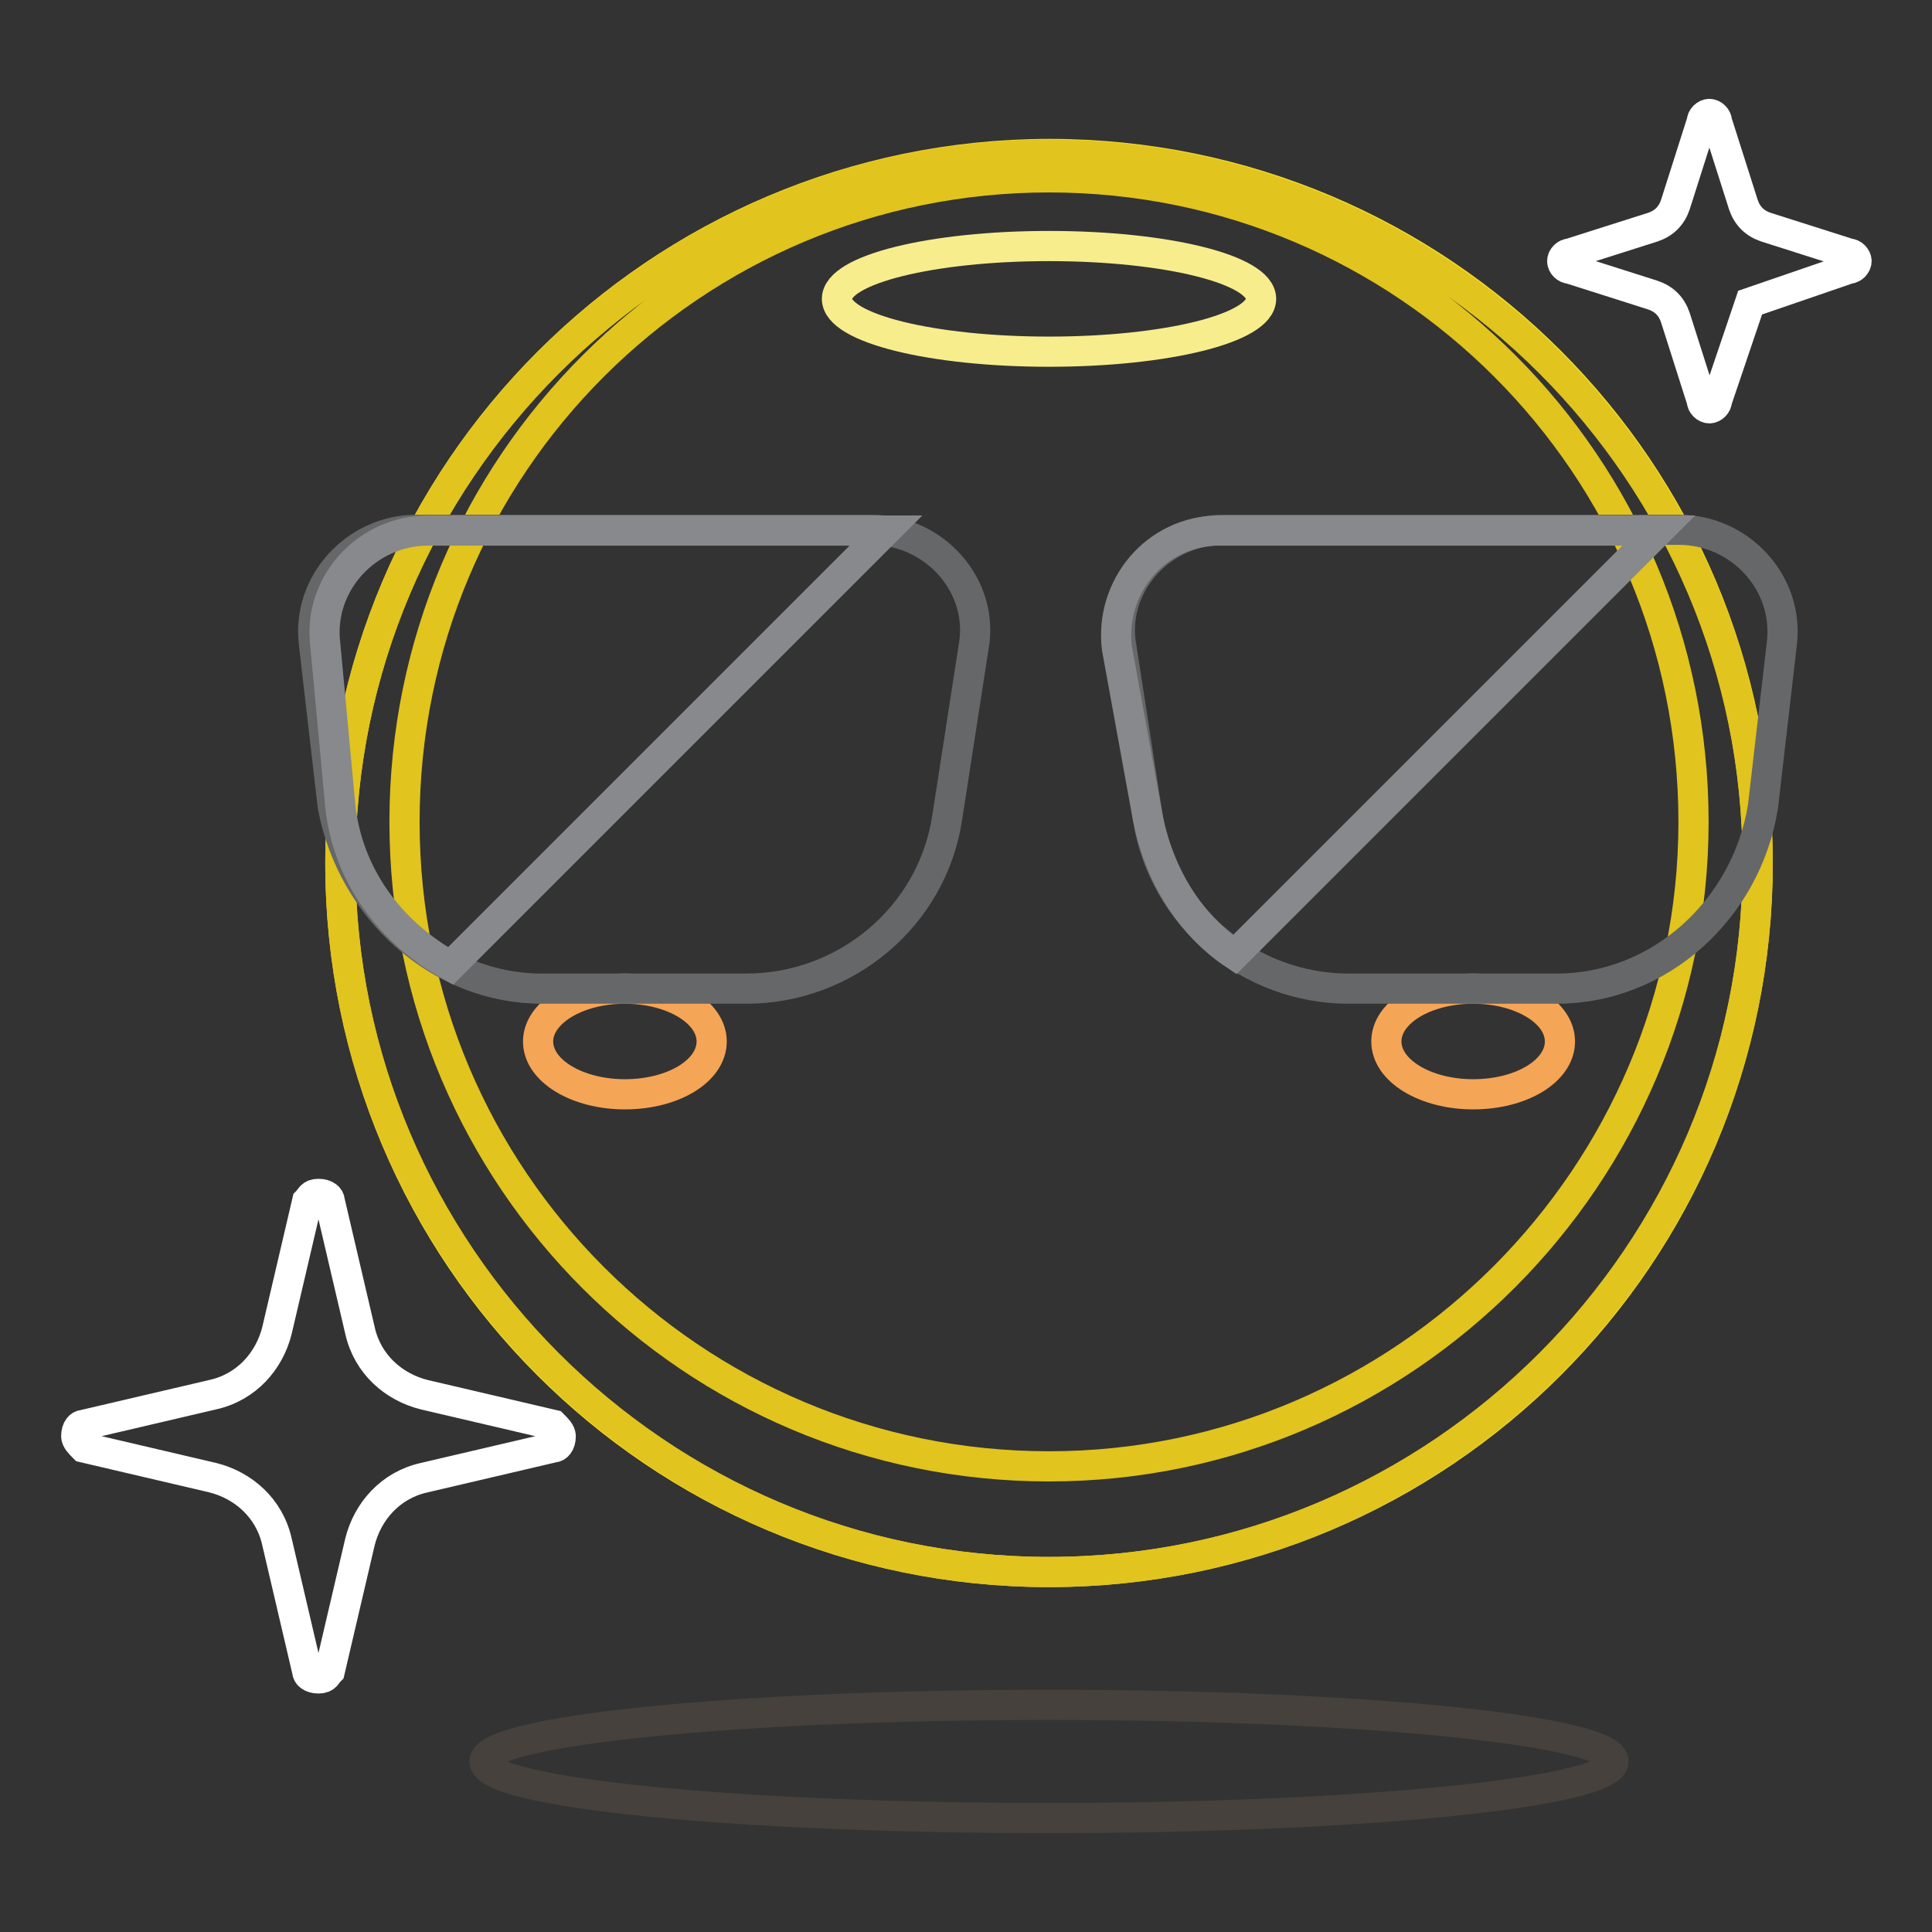 <?xml version="1.0" encoding="utf-8"?>
<!-- Svg Vector Icons : http://www.onlinewebfonts.com/icon -->
<!DOCTYPE svg PUBLIC "-//W3C//DTD SVG 1.1//EN" "http://www.w3.org/Graphics/SVG/1.1/DTD/svg11.dtd">
<svg version="1.1" xmlns="http://www.w3.org/2000/svg" xmlns:xlink="http://www.w3.org/1999/xlink" x="0px" y="0px" viewBox="0 0 256 256" enable-background="new 0 0 256 256" xml:space="preserve">
<rect x="0" y="0" width="256" height="256" fill="#333333" stroke="none"/>
<g> <path stroke-width="4" fill-opacity="0" stroke="#f4dd26"  d="M45.1,114.4c0,51.9,42,93.9,93.9,93.9c51.9,0,93.9-42,93.9-93.9c0,0,0,0,0-0.1c0-51.9-42-93.9-93.9-93.9 C87.2,20.5,45.1,62.6,45.1,114.4L45.1,114.4z"/> <path stroke-width="4" fill-opacity="0" stroke="#e1c41d"  d="M139,20.5c-51.7,0-93.9,42.2-93.9,93.9s42.2,93.9,93.9,93.9c51.7,0,93.9-42.2,93.9-93.9 S190.8,20.5,139,20.5z M139,194.3c-47.2,0-85.4-38.2-85.4-85.4c0-47.2,38.2-85.4,85.4-85.4c47.2,0,85.4,38.2,85.4,85.4 C224.4,155.6,186.2,194.3,139,194.3L139,194.3z"/> <path stroke-width="4" fill-opacity="0" stroke="#f7ed8d"  d="M110.9,39.6c0,3.9,12.6,7,28.1,7c15.5,0,28.1-3.1,28.1-7c0,0,0,0,0,0c0-3.9-12.6-7-28.1-7 C123.5,32.6,110.9,35.7,110.9,39.6z"/> <path stroke-width="4" fill-opacity="0" stroke="#ffffff"  d="M47.7,204.3c1-4,4-7.5,8.5-8.5l17.1-4c0.5,0,1-0.5,1-1.5c0-0.5-0.5-1-1-1.5l-17.1-4c-4-1-7.5-4-8.5-8.5 l-4-17.1c0-0.5-0.5-1-1.5-1c-1,0-1,0.5-1.5,1l-4,17.1c-1,4-4,7.5-8.5,8.5l-17.1,4c-0.5,0-1,0.5-1,1.5c0,0.5,0.5,1,1,1.5l17.1,4 c4,1,7.5,4,8.5,8.5l4,17.1c0,0.5,0.5,1,1.5,1c1,0,1-0.5,1.5-1L47.7,204.3z M231.9,40.1l13.1-4.5c0.5,0,1-0.5,1-1c0-0.5-0.5-1-1-1 l-11-3.5c-1.5-0.5-2.5-1.5-3-3l-3.5-11c0-0.5-0.5-1-1-1s-1,0.5-1,1l-3.5,11c-0.5,1.5-1.5,2.5-3,3l-11,3.5c-0.5,0-1,0.5-1,1 c0,0.5,0.5,1,1,1l11,3.5c1.5,0.5,2.5,1.5,3,3l3.5,11c0,0.5,0.5,1,1,1s1-0.5,1-1L231.9,40.1z"/> <path stroke-width="4" fill-opacity="0" stroke="#46413c"  d="M64.2,233.4c0,4.2,33.5,7.5,74.8,7.5c41.3,0,74.8-3.4,74.8-7.5s-33.5-7.5-74.8-7.5 C97.7,225.9,64.2,229.3,64.2,233.4z"/> <path stroke-width="4" fill-opacity="0" stroke="#f5a556"  d="M183.7,138c0,3.9,5.2,7,11.5,7c6.4,0,11.5-3.1,11.5-7c0-3.9-5.2-7-11.5-7S183.7,134.1,183.7,138 C183.7,138,183.7,138,183.7,138L183.7,138z"/> <path stroke-width="4" fill-opacity="0" stroke="#f5a556"  d="M71.3,138c0,3.9,5.2,7,11.5,7c6.4,0,11.5-3.1,11.5-7c0-3.9-5.2-7-11.5-7C76.4,131,71.3,134.2,71.3,138z"/> <path stroke-width="4" fill-opacity="0" stroke="#666769"  d="M206.3,131h-27.6c-13.1,0-24.6-9.5-26.6-22.6l-3.5-22.6c-1.5-8,5-15.6,13.6-15.6h60.3c8,0,14.6,7,13.6,15.1 l-2.5,21.6C231.4,120.5,219.9,131,206.3,131L206.3,131z"/> <path stroke-width="4" fill-opacity="0" stroke="#87898c"  d="M152.1,108.4c1.5,7.5,5.5,14.1,11.5,18.1l56.2-56.2h-58.2c-8.5,0-14.6,7.5-13.6,15.6L152.1,108.4 L152.1,108.4z"/> <path stroke-width="4" fill-opacity="0" stroke="#666769"  d="M71.8,131h27.1c13.1,0,24.6-9.5,26.6-22.6l3.5-22.6c1.5-8-5-15.6-13.6-15.6H55.2c-8,0-14.6,7-13.6,15.1 l2.5,21.6C46.7,120.5,58.2,131,71.8,131z"/> <path stroke-width="4" fill-opacity="0" stroke="#87898c"  d="M45.1,106.9c1,9,6.5,16.6,14.6,21.1l57.7-57.7H56.7c-8,0-14.6,7-13.6,15.1L45.1,106.9z"/></g>
</svg>